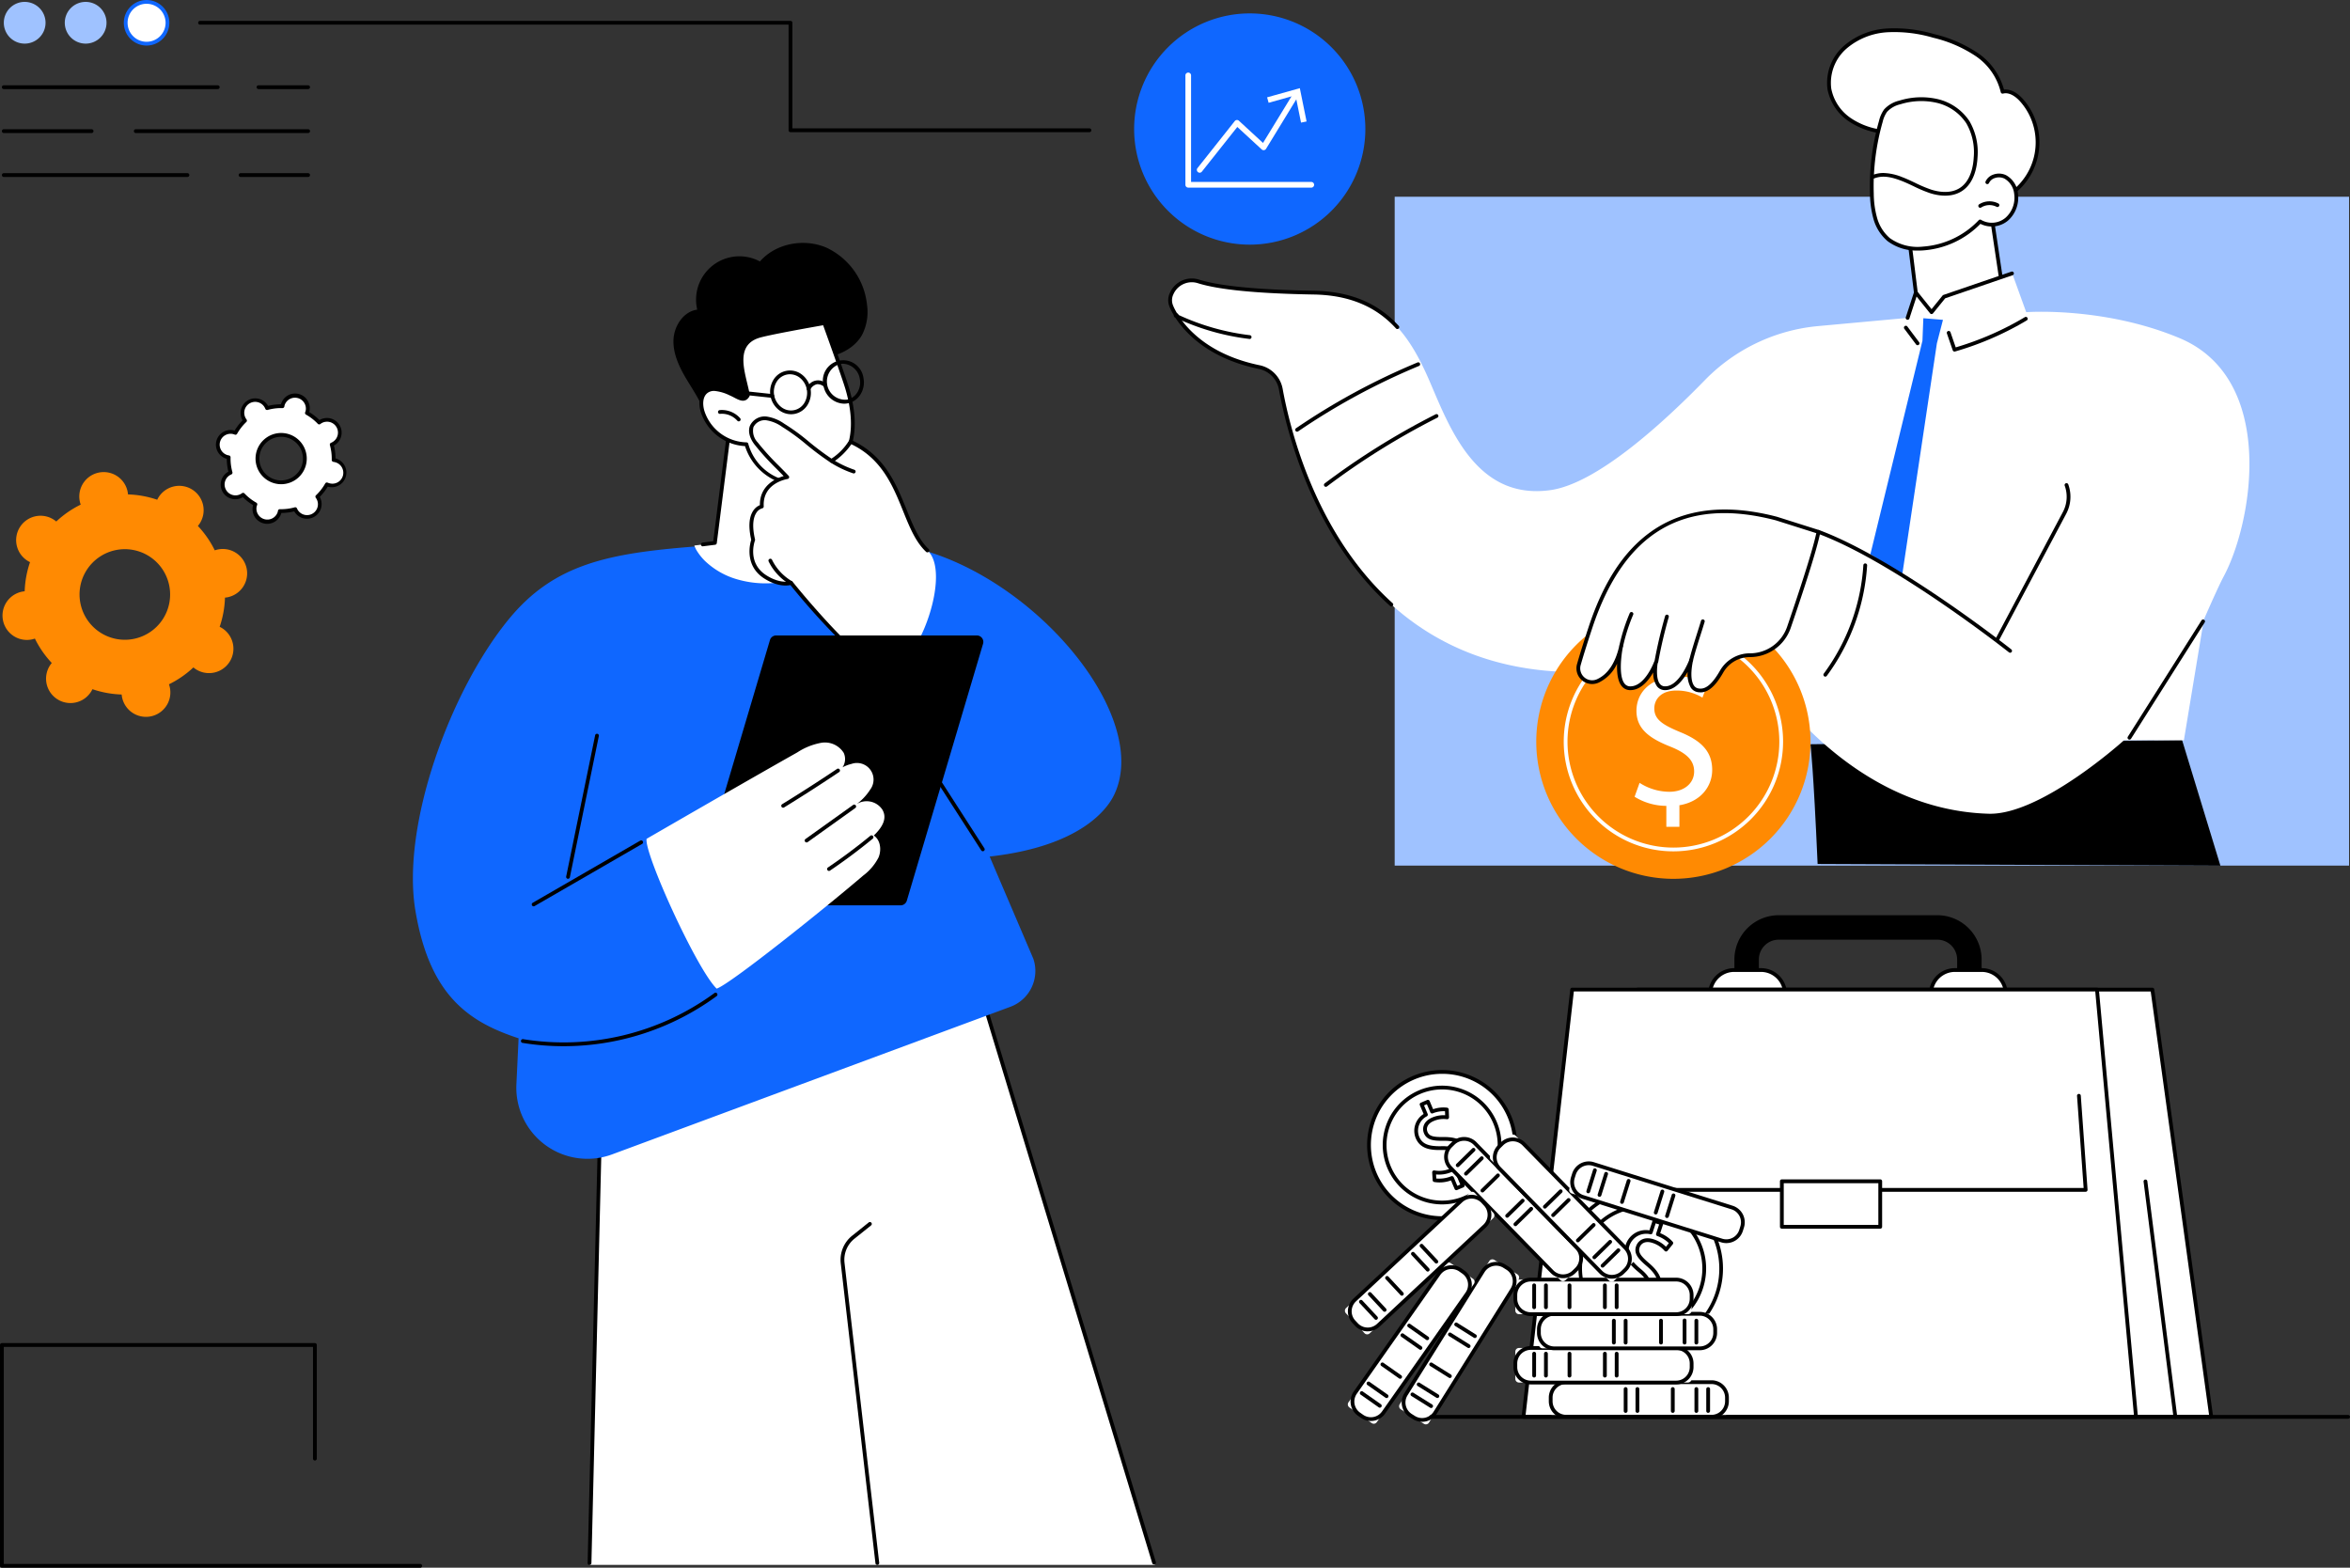 <svg xmlns="http://www.w3.org/2000/svg" xmlns:xlink="http://www.w3.org/1999/xlink" width="495.588" height="330.591" viewBox="0 0 495.588 330.591"><rect x="0" y="0" width="495.588" height="330.591" fill="#333333" stroke="none"/><defs><clipPath id="a"><rect width="495.588" height="330.591" fill="none"/></clipPath></defs><rect width="201.266" height="141.048" transform="translate(294.123 41.488)" fill="#9fc2ff"/><g clip-path="url(#a)"><path d="M864.657,87.947l3.6,24.079,2.03.111s-4.613,14.379-16.623,16.366-10.754-11.825-10.754-11.825l7.037-3.186-2.4-19.4Z" transform="translate(-445.261 -46.459)" fill="#fff"/><path d="M854.739,113.445a.4.4,0,0,1-.394-.349l-2.4-19.4a.4.4,0,0,1,.26-.423l17.108-6.142a.4.4,0,0,1,.527.315l3.6,24.08a.4.4,0,1,1-.786.117l-3.53-23.6-16.353,5.871L855.133,113a.4.4,0,0,1-.346.443l-.049,0" transform="translate(-450.049 -46.014)"/><path d="M822.139,32.436a10.208,10.208,0,0,1-4.446-6.6,10.047,10.047,0,0,1,3.362-8.789,14.924,14.924,0,0,1,8.956-3.541,29.646,29.646,0,0,1,9.693,1.178,27.42,27.42,0,0,1,9.005,3.882,13.329,13.329,0,0,1,5.513,7.9c1.506-.393,3.006.659,4.034,1.828a13.37,13.37,0,0,1-5.549,21.432c-4.781,1.7-10.3.492-14.449-2.428a24.689,24.689,0,0,1-7.739-9.48c-.859-1.757-.832-2.687-2.824-3.128a15.753,15.753,0,0,1-5.558-2.249" transform="translate(-431.902 -7.105)" fill="#fff"/><path d="M847.637,50.445a17.675,17.675,0,0,1-10.052-3.272,24.838,24.838,0,0,1-7.868-9.63c-.168-.344-.3-.656-.425-.94-.492-1.141-.717-1.662-2.127-1.974a16.137,16.137,0,0,1-5.7-2.308,10.548,10.548,0,0,1-4.614-6.868,10.378,10.378,0,0,1,3.488-9.147,15.33,15.33,0,0,1,9.194-3.643,29.683,29.683,0,0,1,9.824,1.19,28.354,28.354,0,0,1,9.135,3.944,13.749,13.749,0,0,1,5.586,7.761c1.308-.149,2.75.572,4.029,2.024A13.769,13.769,0,0,1,852.4,49.65a14.192,14.192,0,0,1-4.759.795m-25.72-18.782a15.149,15.149,0,0,0,5.42,2.189,3.271,3.271,0,0,1,2.686,2.435c.118.274.248.575.409.906a24.065,24.065,0,0,0,7.611,9.33c4.306,3.028,9.7,3.939,14.087,2.378a12.974,12.974,0,0,0,5.384-20.8c-.571-.649-2.066-2.114-3.636-1.705a.4.4,0,0,1-.49-.3,12.816,12.816,0,0,0-5.355-7.653,27.6,27.6,0,0,0-8.876-3.822,28.929,28.929,0,0,0-9.563-1.166,14.538,14.538,0,0,0-8.718,3.439,9.579,9.579,0,0,0-3.236,8.431,9.752,9.752,0,0,0,4.277,6.337" transform="translate(-431.456 -6.659)"/><path d="M861.117,61.879a2.85,2.85,0,0,1,3.788-1.168A4.592,4.592,0,0,1,867.2,64.3a6,6,0,0,1-2,5.369,4.915,4.915,0,0,1-5.583.45,18.373,18.373,0,0,1-12.032,5.7,10.342,10.342,0,0,1-7.245-1.869,9.116,9.116,0,0,1-2.824-4.444,19.973,19.973,0,0,1-.728-5.276A50.15,50.15,0,0,1,838.681,49a6.352,6.352,0,0,1,1-2.261,5.789,5.789,0,0,1,3-1.722,15.144,15.144,0,0,1,7.932-.306,10.652,10.652,0,0,1,6.428,4.487,12.658,12.658,0,0,1,1.624,7.4c-.137,2.6-.963,5.426-3.171,6.81Z" transform="translate(-442.031 -23.412)" fill="#fff"/><path d="M846.1,75.8a10.172,10.172,0,0,1-6.459-1.993,9.47,9.47,0,0,1-2.953-4.635,20.379,20.379,0,0,1-.745-5.382,50.4,50.4,0,0,1,1.911-15.346,6.718,6.718,0,0,1,1.073-2.4,6.2,6.2,0,0,1,3.2-1.856,15.529,15.529,0,0,1,8.142-.31,11.047,11.047,0,0,1,6.667,4.661,13.022,13.022,0,0,1,1.685,7.637c-.1,1.939-.674,5.444-3.356,7.126-2.343,1.469-5.213.867-6.715.377a29.128,29.128,0,0,1-3.423-1.447c-.862-.409-1.754-.832-2.654-1.171-1.849-.7-3.821-1.231-5.733-.43q-.051,1.565,0,3.135a19.645,19.645,0,0,0,.71,5.172,8.68,8.68,0,0,0,2.695,4.252,10.039,10.039,0,0,0,6.968,1.78A17.959,17.959,0,0,0,858.878,69.4a.4.4,0,0,1,.5-.064,4.5,4.5,0,0,0,5.118-.422A5.613,5.613,0,0,0,866.36,63.9a4.2,4.2,0,0,0-2.076-3.28,2.681,2.681,0,0,0-2.072-.083,1.991,1.991,0,0,0-1.176,1.051.4.4,0,0,1-.731-.314,2.779,2.779,0,0,1,1.63-1.483,3.489,3.489,0,0,1,2.7.116,4.926,4.926,0,0,1,2.513,3.89A6.424,6.424,0,0,1,865,69.529a5.349,5.349,0,0,1-5.764.643,18.773,18.773,0,0,1-12.076,5.6c-.335.023-.692.036-1.064.036m-7.314-16.36a11.4,11.4,0,0,1,3.97.877c.929.351,1.836.781,2.713,1.2a28.519,28.519,0,0,0,3.329,1.409c1.371.446,3.979,1,6.047-.295,2.378-1.491,2.891-4.709,2.984-6.494a12.242,12.242,0,0,0-1.563-7.172,10.248,10.248,0,0,0-6.189-4.313,14.731,14.731,0,0,0-7.722.3,5.491,5.491,0,0,0-2.8,1.588,5.974,5.974,0,0,0-.931,2.122,49.614,49.614,0,0,0-1.84,11.105,6.1,6.1,0,0,1,2.008-.327" transform="translate(-441.586 -22.968)"/><path d="M884.789,91.362a.4.4,0,0,1-.215-.732,4.079,4.079,0,0,1,4-.2.4.4,0,1,1-.363.708A3.271,3.271,0,0,0,885,91.3a.4.4,0,0,1-.215.063" transform="translate(-467.192 -47.545)"/><path d="M810.884,356.932c-.888-20.221-1.473-24.911-1.5-25.25l78.353-.906,8.091,26.513Z" transform="translate(-427.57 -174.737)"/><path d="M700.677,122.2l-14.369,4.923-2.638,3.259-3.308-4.123-1.742,5.328-18.809,1.726a38.212,38.212,0,0,0-23.893,11.356c-9.05,9.29-22.906,21.89-32.636,23.244-15.6,2.171-21.217-13.117-25.413-22.856s-9.721-18.552-24.511-18.8c-11.554-.192-19.82-.968-24.243-2.353a4.61,4.61,0,0,0-5.694,2.552A3.249,3.249,0,0,0,523.3,129s3.349,9.828,18.593,12.961a5.846,5.846,0,0,1,4.549,4.7c2.521,13.839,14.187,58.23,60.255,59.591l38.661-3.535s18.23,32.528,50.37,33.437c11.052.312,28.54-15.5,28.54-15.5l12.618.023,4.207-25.455s2.977-6.854,4.152-9.037c6.242-11.6,11.253-41.762-9.31-50.347-15.988-6.675-32.3-5.452-32.3-5.452Z" transform="translate(-276.332 -64.555)" fill="#fff"/><path d="M874.838,122.2l-14.369,4.923-2.638,3.259-3.308-4.123-1.742,5.328Z" transform="translate(-450.494 -64.555)" fill="#fff"/><path d="M852.338,131.541a.4.4,0,0,1-.378-.521l1.742-5.328a.4.4,0,0,1,.688-.126l3,3.739,2.328-2.875a.4.4,0,0,1,.18-.126l14.369-4.923a.4.4,0,0,1,.258.752l-14.26,4.886-2.566,3.17a.4.4,0,0,1-.309.147h0a.4.4,0,0,1-.309-.149l-2.848-3.55-1.513,4.63a.4.4,0,0,1-.378.274" transform="translate(-450.049 -64.11)"/><path d="M871.93,148.951a.4.4,0,0,1-.376-.267l-1.243-3.591a.4.4,0,0,1,.752-.26l1.119,3.233a63.711,63.711,0,0,0,14.612-6.393.4.4,0,0,1,.408.683,64.546,64.546,0,0,1-15.161,6.579.407.407,0,0,1-.11.016" transform="translate(-459.743 -74.811)"/><path d="M854.068,149.765a.4.4,0,0,1-.318-.159l-2.454-3.272a.4.4,0,1,1,.636-.477l2.454,3.272a.4.4,0,0,1-.317.636" transform="translate(-449.666 -76.967)"/><path d="M836.148,192.032l10.981-45.021.189-4.754,1.73.141,2.408.2-1.282,4.963-7.3,48.735Z" transform="translate(-441.707 -75.15)" fill="#0f67ff"/><path d="M569.31,193.659a.4.4,0,0,1-.267-.1c-16.336-14.727-21.831-36.8-23.435-45.607a5.421,5.421,0,0,0-4.239-4.379c-15.289-3.143-18.855-13.122-18.889-13.223a3.584,3.584,0,0,1,.125-2.819,5.029,5.029,0,0,1,6.181-2.782c4.328,1.355,12.446,2.14,24.13,2.334,7.63.127,13.49,2.538,17.916,7.373a.4.4,0,1,1-.586.537c-4.27-4.665-9.943-6.992-17.342-7.115-11.76-.2-19.954-.993-24.354-2.37a4.231,4.231,0,0,0-5.207,2.321,2.85,2.85,0,0,0-.122,2.234c.045.126,3.491,9.685,18.309,12.731a6.212,6.212,0,0,1,4.86,5.016c1.59,8.726,7.032,30.6,23.186,45.159a.4.4,0,0,1-.267.693" transform="translate(-275.885 -65.773)"/><path d="M540.752,145.472l-.047,0a50.426,50.426,0,0,1-15.748-4.556.4.4,0,0,1,.022-.727l.22-.089a.4.4,0,0,1,.517.22.384.384,0,0,1,.024.086A49.6,49.6,0,0,0,540.8,144.68a.4.4,0,0,1-.047.793" transform="translate(-277.196 -73.993)"/><path d="M579.417,176.62a.4.4,0,0,1-.225-.726,142.2,142.2,0,0,1,25.578-13.853.4.4,0,1,1,.305.734,141.416,141.416,0,0,0-25.435,13.775.4.4,0,0,1-.224.069" transform="translate(-305.875 -85.585)"/><path d="M592.258,200.425a.4.4,0,0,1-.24-.715,155.8,155.8,0,0,1,23.442-14.591.4.4,0,0,1,.359.71A155.06,155.06,0,0,0,592.5,200.345a.393.393,0,0,1-.239.08" transform="translate(-312.658 -97.769)"/><path d="M744.621,299.167A28.918,28.918,0,1,1,715.7,270.254a28.916,28.916,0,0,1,28.918,28.913" transform="translate(-362.804 -142.765)" fill="#ff8a02"/><path d="M722.182,328.773a23.129,23.129,0,1,1,23.133-23.129,23.157,23.157,0,0,1-23.133,23.129m0-45.463a22.334,22.334,0,1,0,22.338,22.334,22.361,22.361,0,0,0-22.338-22.334" transform="translate(-369.282 -149.242)" fill="#fff"/><path d="M737.437,329.393v-4.418a12.747,12.747,0,0,1-6.694-1.925l1.05-2.931a11.662,11.662,0,0,0,6.3,1.881c3.106,0,5.206-1.794,5.206-4.287,0-2.406-1.706-3.893-4.944-5.206-4.463-1.75-7.219-3.762-7.219-7.568,0-3.63,2.582-6.386,6.607-7.043v-4.418h2.712v4.243a11.676,11.676,0,0,1,5.688,1.531l-1.094,2.888a10.577,10.577,0,0,0-5.513-1.487c-3.369,0-4.637,2.012-4.637,3.762,0,2.274,1.618,3.412,5.425,4.986,4.506,1.837,6.782,4.112,6.782,8.005,0,3.456-2.406,6.693-6.913,7.436v4.549Z" transform="translate(-386.025 -155.034)" fill="#fff"/><path d="M756.22,232.9l-8.857-2.8c-23.11-6.029-33.848,6.664-39.245,23.021-.986,2.99-1.839,5.689-2.43,7.767a2.914,2.914,0,0,0,4.041,3.434c1.908-.889,3.872-2.91,4.867-7.272,0,0-1.884,8.83,1.951,8.83,3.408,0,5.391-5.457,5.391-5.457s-1.03,5.457,1.953,5.457c3.322,0,5.482-5.925,5.482-5.925s-1.437,5.925,1.521,6.362c1.542.228,3.035-.688,4.9-3.965a6.858,6.858,0,0,1,5.959-3.444,8.7,8.7,0,0,0,8.224-5.866c2.2-6.394,5.48-16.235,6.237-20.139" transform="translate(-372.728 -120.747)" fill="#fff"/><path d="M730.882,266.314a3.377,3.377,0,0,1-.489-.036,2.192,2.192,0,0,1-1.552-.981,5.721,5.721,0,0,1-.647-3.293c-1,1.752-2.634,3.84-4.746,3.84a2.117,2.117,0,0,1-1.709-.775,4.885,4.885,0,0,1-.812-2.959c-.943,1.653-2.578,3.734-4.823,3.734a2.261,2.261,0,0,1-1.839-.866c-.859-1.061-1.025-2.971-.958-4.706a8.238,8.238,0,0,1-3.854,3.976,3.311,3.311,0,0,1-4.591-3.9c.551-1.938,1.37-4.556,2.435-7.783,3.115-9.443,7.409-16.02,13.126-20.1,6.881-4.917,15.83-5.986,26.6-3.177l8.877,2.809a.4.4,0,0,1,.27.455c-.739,3.813-3.807,13.086-6.251,20.193a9.1,9.1,0,0,1-8.6,6.134,6.469,6.469,0,0,0-5.614,3.243c-1.641,2.878-3.147,4.2-4.819,4.2m-1.951-7.19a.407.407,0,0,1,.115.017.4.4,0,0,1,.271.474c-.009.036-.871,3.673.184,5.238a1.408,1.408,0,0,0,1.009.638c1.011.15,2.433-.145,4.5-3.769a7.266,7.266,0,0,1,6.305-3.645,8.3,8.3,0,0,0,7.848-5.6c1.938-5.637,5.261-15.547,6.152-19.739l-8.516-2.7c-19.346-5.047-32.027,2.4-38.747,22.767-1.061,3.216-1.877,5.824-2.425,7.751a2.516,2.516,0,0,0,3.491,2.965c2.264-1.055,3.828-3.41,4.648-7a.4.4,0,0,1,.776.171c-.345,1.62-.956,6.175.342,7.779a1.479,1.479,0,0,0,1.22.57c3.094,0,5-5.143,5.017-5.2a.4.4,0,0,1,.764.209c-.168.893-.411,3.442.466,4.5a1.338,1.338,0,0,0,1.1.486c3.01,0,5.088-5.607,5.109-5.664a.4.4,0,0,1,.374-.261" transform="translate(-372.284 -120.314)"/><path d="M724.328,281.049a.421.421,0,0,1-.087-.009.4.4,0,0,1-.3-.475,38.75,38.75,0,0,1,2.19-6.806.4.4,0,0,1,.732.313,37.888,37.888,0,0,0-2.145,6.666.4.4,0,0,1-.388.311" transform="translate(-382.426 -144.49)"/><path d="M740.036,285.093a.427.427,0,0,1-.072-.007.4.4,0,0,1-.319-.463c.584-3.177,1.331-6.363,2.222-9.47a.4.4,0,1,1,.764.219c-.883,3.082-1.625,6.243-2.2,9.395a.4.4,0,0,1-.391.326" transform="translate(-390.724 -145.201)"/><path d="M755.584,285.937a.4.4,0,0,1-.386-.493c.437-1.768,1.039-3.663,1.621-5.5.293-.921.578-1.819.829-2.66a.4.4,0,1,1,.761.227c-.252.846-.538,1.748-.833,2.674-.578,1.82-1.176,3.7-1.607,5.445a.4.4,0,0,1-.385.3" transform="translate(-398.937 -146.332)"/><path d="M892.433,249.411a.4.4,0,0,1-.35-.584l14.188-26.714a6.85,6.85,0,0,0,.4-5.506.4.4,0,1,1,.749-.268,7.646,7.646,0,0,1-.447,6.147L892.785,249.2a.4.4,0,0,1-.351.211" transform="translate(-471.23 -114.145)"/><path d="M853.362,262.849s-23.951-18.99-40.426-25.1Z" transform="translate(-429.445 -125.595)" fill="#fff"/><path d="M852.917,262.8a.4.4,0,0,1-.247-.086c-.239-.19-24.091-19.021-40.317-25.037a.4.4,0,0,1,.276-.746c16.344,6.061,40.295,24.969,40.534,25.16a.4.4,0,0,1-.247.709" transform="translate(-429 -125.149)"/><path d="M951.511,302.3a.4.4,0,0,1-.335-.61l15.514-24.495a.4.4,0,1,1,.672.426l-15.513,24.495a.4.4,0,0,1-.336.185" transform="translate(-502.439 -146.332)"/><path d="M815.547,275.791a.4.4,0,0,1-.319-.634,43.1,43.1,0,0,0,8.344-22.817.4.4,0,1,1,.793.047,43.894,43.894,0,0,1-8.5,23.243.4.4,0,0,1-.32.161" transform="translate(-430.614 -133.104)"/><path d="M555.773,30.378a24.38,24.38,0,1,0-24.38,24.38,24.38,24.38,0,0,0,24.38-24.38" transform="translate(-267.836 -3.169)" fill="#0f67ff"/><path d="M535.64,57.812a.6.6,0,0,1-.467-.967l7.872-9.926a.6.6,0,0,1,.871-.068L549,51.534l6.574-10.754a.6.6,0,0,1,1.018.622l-6.952,11.374a.6.6,0,0,1-.913.128l-5.148-4.74-7.474,9.423a.594.594,0,0,1-.467.226" transform="translate(-282.644 -21.391)" fill="#fff"/><path d="M574.782,46.439l-1.17.239-1.169-5.764L566.779,42.5l-.321-1.15,6.9-1.932Z" transform="translate(-299.24 -20.824)" fill="#fff"/><path d="M556.553,56.78H530.539a.6.6,0,0,1-.6-.6V33.189a.6.6,0,1,1,1.193,0v22.4h25.417a.6.6,0,0,1,0,1.193" transform="translate(-279.95 -17.217)" fill="#fff"/><path d="M382.759,550.606,346.479,431.283l-40.8-13.668L266.072,445.6l-2.543,105.005Z" transform="translate(-139.213 -220.611)" fill="#fff"/><path d="M263.1,550.174h-.01a.4.4,0,0,1-.388-.407l2.534-104.62a.4.4,0,0,1,.168-.315l39.612-27.985a.4.4,0,0,1,.356-.052l40.8,13.668a.4.4,0,0,1,.254.261L382.541,549.6a.4.4,0,0,1-.761.231L345.724,431.15l-40.41-13.538L266.03,445.366,263.5,549.786a.4.4,0,0,1-.4.388" transform="translate(-138.778 -220.166)"/><path d="M383.524,618.566a.4.4,0,0,1-.394-.352l-7.313-63.23a6.5,6.5,0,0,1,2.407-5.85l3.509-2.808a.4.4,0,0,1,.5.621l-3.509,2.808a5.7,5.7,0,0,0-2.115,5.137l7.313,63.23a.4.4,0,0,1-.349.441l-.046,0" transform="translate(-198.507 -288.559)"/><path d="M339.435,212.543l-4.612-.5L336.04,196.3s-3.831-19.187-18.587-4.859l-2.7,21.374-4.339.546s1.759,9.97,14.145,9.943c10.521-.023,15.065-3.573,14.881-10.758" transform="translate(-163.978 -98.323)" fill="#fff"/><path d="M313.693,213.089a.4.4,0,0,1-.05-.792l2.274-.286,2.664-21.069a.4.4,0,0,1,.117-.235c4.592-4.458,8.645-6.182,12.046-5.124,5.453,1.7,7.139,9.845,7.208,10.19a.418.418,0,0,1,.007.109l-1.187,15.359,2.335.254a.4.4,0,1,1-.086.79l-2.718-.3a.4.4,0,0,1-.353-.426l1.212-15.686c-.151-.691-1.865-8.048-6.655-9.537-3.078-.956-6.831.672-11.155,4.839l-2.686,21.236a.4.4,0,0,1-.345.345l-2.58.324a.362.362,0,0,1-.05,0" transform="translate(-165.503 -97.877)"/><path d="M303.863,137.4c-1.52-2.539-2.883-5.339-2.795-8.3s2.079-6.046,5.012-6.441A9.139,9.139,0,0,1,319.3,112.5c3.365-3.869,9.381-4.943,14.079-2.889a15.013,15.013,0,0,1,8.5,11.98A10.6,10.6,0,0,1,340.829,128c-1.52,2.684-4.551,4.235-7.6,4.717-1.735.275-3.708.342-4.885,1.647a8.037,8.037,0,0,0-1.328,2.962,14.107,14.107,0,0,1-7.578,8.3c-2.874,1.268-7.835,2.024-10.683.207-1.1-.7-1.31-2.05-1.849-3.183-.869-1.829-2.005-3.517-3.044-5.252" transform="translate(-159.041 -57.362)"/><path d="M344.318,158.313c1.4,4.83,1.906,10.343-.728,14.628a11.309,11.309,0,0,1-20.545-2.947,10.036,10.036,0,0,1-9.242-6.878c-.456-1.475-.435-3.343.807-4.261,1.42-1.05,3.393-.221,5.022.462s2.853,1.9,3.715.356c-.619-3.891-3.613-10.5,2.1-12.439,2.127-.721,14.029-2.781,14.029-2.781s4.084,11.257,4.841,13.861" transform="translate(-165.627 -76.309)" fill="#fff"/><path d="M333.387,178.27a10.825,10.825,0,0,1-1.542-.109,12.027,12.027,0,0,1-9.55-8.222,10.4,10.4,0,0,1-9.32-7.151c-.487-1.572-.492-3.632.95-4.7,1.6-1.183,3.712-.3,5.409.414.383.161.731.342,1.068.517,1.26.657,1.673.775,2.081.128-.115-.67-.3-1.424-.488-2.22-.9-3.723-2.125-8.822,2.877-10.517,2.132-.722,13.6-2.712,14.088-2.8a.4.4,0,0,1,.442.256c.167.46,4.1,11.3,4.849,13.885,1.794,6.167,1.535,11.2-.771,14.947a12.063,12.063,0,0,1-10.093,5.566m-17.6-19.964a2.266,2.266,0,0,0-1.389.423c-1.109.82-1.051,2.572-.664,3.824a9.578,9.578,0,0,0,8.865,6.6.4.4,0,0,1,.38.293,10.911,10.911,0,0,0,19.822,2.843c2.183-3.552,2.413-8.366.685-14.309-.675-2.319-4.055-11.684-4.72-13.523-1.931.338-11.764,2.073-13.64,2.709-4.314,1.461-3.276,5.774-2.359,9.578.209.868.406,1.687.523,2.422a.4.4,0,0,1-.045.257c-.858,1.532-2.109.88-3.211.3-.323-.168-.655-.342-1.005-.488a9.165,9.165,0,0,0-3.242-.932" transform="translate(-165.178 -75.864)"/><path d="M325.411,185.678a.4.4,0,0,1-.3-.137,4.345,4.345,0,0,0-3.594-1.451.4.4,0,1,1-.07-.792,5.144,5.144,0,0,1,4.264,1.721.4.4,0,0,1-.3.659" transform="translate(-169.617 -96.82)"/><path d="M372.371,170.134a4.551,4.551,0,0,1-4.331-3.773,4.3,4.3,0,1,1,8.42-1.675,4.776,4.776,0,0,1-.587,3.438,4.115,4.115,0,0,1-2.721,1.934,4.012,4.012,0,0,1-.781.077m-.24-8.426a3.221,3.221,0,0,0-.626.062A3.843,3.843,0,0,0,373,169.277a3.33,3.33,0,0,0,2.2-1.569,3.985,3.985,0,0,0,.485-2.868,3.756,3.756,0,0,0-3.55-3.133" transform="translate(-194.372 -85.004)"/><path d="M348.682,174.843a4.171,4.171,0,0,1-2.465-.823,4.879,4.879,0,0,1-1.27-6.388,4.082,4.082,0,0,1,5.976-1.189,4.881,4.881,0,0,1,1.27,6.389,4.118,4.118,0,0,1-2.722,1.934,4.074,4.074,0,0,1-.79.078m-.226-8.428a3.255,3.255,0,0,0-.632.062,3.328,3.328,0,0,0-2.2,1.569,4.084,4.084,0,0,0,1.06,5.331,3.286,3.286,0,0,0,4.829-.96,4.085,4.085,0,0,0-1.06-5.331,3.385,3.385,0,0,0-2-.67" transform="translate(-181.862 -87.491)"/><path d="M361.045,172.2a.4.4,0,0,1-.341-.6,2.508,2.508,0,0,1,4.148-.783.4.4,0,0,1-.553.571,2.058,2.058,0,0,0-1.483-.549,2.121,2.121,0,0,0-1.431,1.169.4.4,0,0,1-.341.193" transform="translate(-190.517 -89.82)"/><path d="M336.906,176.107l-.043,0-7.094-.76a.4.4,0,1,1,.084-.791l7.094.76a.4.4,0,0,1-.042.793" transform="translate(-174.017 -92.209)"/><path d="M332.55,294.943c7.109-15.294-13.373-41.6-36.72-50.23a56.266,56.266,0,0,0-22.83-3.26,13.172,13.172,0,0,1-2.261,4.42,13.536,13.536,0,0,1-8.4,4.374,21.5,21.5,0,0,1-9.063-.5,16.346,16.346,0,0,1-7.132-4,11.527,11.527,0,0,1-2.173-3c-18.16,1.445-29.595,3.646-39.189,15.358-12.363,15.093-22.667,43.488-19.665,61.415s11.242,23.475,21.76,26.927l-.46,9.7a15,15,0,0,0,20.2,14.777L310.6,339.8a8.052,8.052,0,0,0,4.832-10.129l-9.212-21.55c20.87-2.349,25.519-11.429,26.333-13.181" transform="translate(-97.514 -127.495)" fill="#0f67ff"/><path d="M410.23,335.054a.4.4,0,0,1-.334-.183L384.27,295.06a.4.4,0,1,1,.669-.43l25.625,39.812a.4.4,0,0,1-.334.613" transform="translate(-202.963 -155.546)"/><path d="M373.009,214.989c-6.163-5.628-5.22-17.908-16.365-22.857a14.324,14.324,0,0,1-3.9,3.9c-4.36-3.246-5.7-4.344-9.729-7.273a6.8,6.8,0,0,0-4.637-1.546,3.573,3.573,0,0,0-2.278,1.343c-.859,1.346.47,3.163,1.294,4.379,2.283,3.369,3.709,4.041,6.039,6.563,0,0-5.656.867-5.366,6.191,0,0-3.338.593-1.826,7.03,0,0-1.892,5.039,2.617,7.857,3.243,2.027,5.377,1.222,5.377,1.222s10.844,13.571,17.909,18.223,16.644-19.761,10.869-25.035" transform="translate(-177.401 -98.881)" fill="#fff"/><path d="M357.77,236.852a.4.4,0,0,1-.264-.1,147.764,147.764,0,0,1-13.92-15.022c-.717.16-2.717.366-5.442-1.337-4.332-2.708-3.076-7.4-2.819-8.213-.618-2.7-.482-4.747.4-6.092a3.122,3.122,0,0,1,1.428-1.206c-.06-4.2,3.47-5.684,5.01-6.13-.592-.618-1.119-1.148-1.633-1.665a54.406,54.406,0,0,1-4.452-4.923c-.512-.64-1.639-2.309-1.035-3.993a3.414,3.414,0,0,1,3.541-1.969,8.576,8.576,0,0,1,3.692,1.5,43.986,43.986,0,0,1,5.122,3.727,58.839,58.839,0,0,0,4.854,3.641,12.1,12.1,0,0,0,3.662-3.733.4.4,0,0,1,.518-.183c7.01,3.164,9.478,9.279,11.657,14.674,1.325,3.282,2.576,6.381,4.689,8.343a.4.4,0,0,1-.542.583c-2.243-2.082-3.527-5.262-4.885-8.628-2.086-5.169-4.447-11.016-10.914-14.093a14.141,14.141,0,0,1-3.956,3.847.4.4,0,0,1-.445,0,59.132,59.132,0,0,1-5.141-3.837,43.355,43.355,0,0,0-5.039-3.668,7.811,7.811,0,0,0-3.34-1.386,2.648,2.648,0,0,0-2.725,1.445,3.523,3.523,0,0,0,.908,3.227,53.652,53.652,0,0,0,4.4,4.86c.65.654,1.321,1.33,2.121,2.178a.4.4,0,0,1-.228.666c-.217.034-5.3.883-5.03,5.776a.4.4,0,0,1-.327.413,2.159,2.159,0,0,0-1.258.99c-.52.808-.985,2.428-.25,5.558a.4.4,0,0,1-.015.23c-.072.193-1.717,4.773,2.455,7.381,3.011,1.881,5.009,1.193,5.029,1.186a.4.4,0,0,1,.448.125c.075.093,7.517,9.379,13.992,15.128a.4.4,0,0,1-.264.695" transform="translate(-176.9 -98.357)"/><path d="M348.267,255.258a.394.394,0,0,1-.2-.052,11.424,11.424,0,0,1-4.456-4.8.4.4,0,1,1,.734-.306,10.71,10.71,0,0,0,4.114,4.417.4.4,0,0,1-.2.743" transform="translate(-181.503 -131.988)"/><path d="M375.977,208.239a.391.391,0,0,1-.132-.023,22,22,0,0,1-4.811-2.309.4.4,0,0,1,.5-.62,21.777,21.777,0,0,0,4.576,2.179.4.4,0,0,1-.132.773" transform="translate(-195.926 -108.4)"/><path d="M369.76,284.061H327.433a1.365,1.365,0,0,0-1.309.977l-16.081,54.18a1.366,1.366,0,0,0,1.31,1.755h42.327a1.366,1.366,0,0,0,1.31-.977l16.081-54.18a1.366,1.366,0,0,0-1.31-1.754" transform="translate(-163.754 -150.059)"/><path d="M336.948,351.564c1.818-1.753,2.929-3.657,1.768-5.524a3.975,3.975,0,0,0-5.736-.855,11.588,11.588,0,0,0,3.231-3.34,3.5,3.5,0,0,0-3.973-5.385,7.616,7.616,0,0,0-1.883.721,3.119,3.119,0,0,0,.248-3.06,4.679,4.679,0,0,0-4.714-2.12,13.73,13.73,0,0,0-5.069,2.028c-10.679,6.013-31.783,18.225-31.783,18.225-.555,3.038,10.564,27.5,14.771,31.588,2.723-.818,23.125-17.164,30.857-23.8a11.061,11.061,0,0,0,3.288-3.865c.658-1.576.414-3.668-1-4.618" transform="translate(-152.677 -175.366)" fill="#fff"/><path d="M349.645,351.806a.4.4,0,0,1-.209-.736c3.905-2.4,7.812-4.914,11.614-7.463a.4.4,0,0,1,.443.66c-3.81,2.555-7.726,5.072-11.64,7.48a.4.4,0,0,1-.208.059" transform="translate(-184.495 -181.479)"/><path d="M360.129,367.629a.4.4,0,0,1-.232-.721l10.08-7.208a.4.4,0,0,1,.463.647l-10.08,7.208a.4.4,0,0,1-.231.074" transform="translate(-190.033 -189.977)"/><path d="M370.149,380.968a.4.4,0,0,1-.223-.727c3.056-2.068,6.052-4.305,8.9-6.649a.4.4,0,1,1,.5.615c-2.871,2.36-5.887,4.612-8.963,6.693a.4.4,0,0,1-.223.068" transform="translate(-195.326 -197.307)"/><path d="M241.92,455.07a53.576,53.576,0,0,1-8.606-.693.4.4,0,1,1,.127-.785,53.773,53.773,0,0,0,40.262-9.7.4.4,0,1,1,.472.64A54.619,54.619,0,0,1,241.92,455.07" transform="translate(-123.074 -234.449)"/><path d="M238.109,389.6a.4.4,0,0,1-.2-.742l22.648-13.087a.4.4,0,1,1,.4.688l-22.648,13.088a.4.4,0,0,1-.2.053" transform="translate(-125.574 -198.477)"/><path d="M253.488,358.64a.427.427,0,0,1-.08-.008.4.4,0,0,1-.309-.469l6.1-29.74a.4.4,0,1,1,.779.16l-6.1,29.739a.4.4,0,0,1-.389.318" transform="translate(-133.699 -173.326)"/><path d="M780.519,427.007v-8.544a4.185,4.185,0,0,1,4.18-4.18h33.456a4.185,4.185,0,0,1,4.18,4.18v8.544h5.159v-8.544a9.35,9.35,0,0,0-9.339-9.339H784.7a9.35,9.35,0,0,0-9.339,9.339v8.544Z" transform="translate(-409.595 -216.125)"/><path d="M775.225,443.779h-5.658a5.076,5.076,0,1,1,0-10.151h5.658a5.076,5.076,0,1,1,0,10.151" transform="translate(-403.853 -229.07)" fill="#fff"/><path d="M774.779,443.732h-5.658a5.473,5.473,0,0,1,0-10.947h5.658a5.473,5.473,0,1,1,0,10.947m-5.658-10.151a4.678,4.678,0,0,0,0,9.356h5.658a4.678,4.678,0,0,0,0-9.356Z" transform="translate(-403.408 -228.625)"/><path d="M873.913,443.779h-5.658a5.076,5.076,0,1,1,0-10.151h5.658a5.076,5.076,0,1,1,0,10.151" transform="translate(-455.986 -229.07)" fill="#fff"/><path d="M873.467,443.732h-5.658a5.473,5.473,0,0,1,0-10.947h5.658a5.473,5.473,0,1,1,0,10.947m-5.658-10.151a4.678,4.678,0,0,0,0,9.356h5.658a4.678,4.678,0,1,0,0-9.356Z" transform="translate(-455.541 -228.625)"/><path d="M843.881,532.478H714.71l8.227-90.1H831.463Z" transform="translate(-377.555 -233.692)" fill="#fff"/><path d="M843.436,532.431H714.266a.4.4,0,0,1-.4-.434l8.226-90.1a.4.4,0,0,1,.4-.362H831.018a.4.4,0,0,1,.394.343l12.418,90.1a.4.4,0,0,1-.394.452m-128.735-.8H842.98L830.672,442.33H722.854Z" transform="translate(-377.11 -233.247)"/><path d="M964.978,577.693a.4.4,0,0,1-.394-.348l-6.31-49.682a.4.4,0,0,1,.79-.1l6.31,49.682a.4.4,0,0,1-.344.444.362.362,0,0,1-.05,0" transform="translate(-506.22 -278.509)"/><path d="M810.24,532.478H681.068l10.265-90.1h110.68Z" transform="translate(-359.784 -233.692)" fill="#fff"/><path d="M809.8,532.431H680.624a.4.4,0,0,1-.395-.443l10.265-90.1a.4.4,0,0,1,.395-.353h110.68a.4.4,0,0,1,.4.362l8.226,90.1a.4.4,0,0,1-.4.434m-128.726-.8h128.29l-8.153-89.306H691.244Z" transform="translate(-359.339 -233.247)"/><path d="M806.359,509.7H694.209a.4.4,0,1,1,0-.8H805.932l-1.391-19.368a.4.4,0,1,1,.793-.057l1.422,19.794a.4.4,0,0,1-.4.426" transform="translate(-366.515 -258.378)"/><rect width="20.746" height="9.6" transform="translate(375.773 249.104)" fill="#fff"/><path d="M816.876,537.61H796.13a.4.4,0,0,1-.4-.4v-9.6a.4.4,0,0,1,.4-.4h20.746a.4.4,0,0,1,.4.4v9.6a.4.4,0,0,1-.4.4m-20.348-.795h19.95v-8.8h-19.95Z" transform="translate(-420.357 -278.509)"/><path d="M731.36,553.6a16.621,16.621,0,1,1-10.643-20.959A16.622,16.622,0,0,1,731.36,553.6" transform="translate(-369.221 -280.939)" fill="#fff"/><path d="M715.106,565.012A17.02,17.02,0,1,1,731.3,553.274a16.95,16.95,0,0,1-16.191,11.739m0-33.252a16.269,16.269,0,1,0,5.051.809,16.153,16.153,0,0,0-5.051-.809m15.818,21.39h0Z" transform="translate(-368.78 -280.489)"/><path d="M731.962,556.477A13.068,13.068,0,1,1,723.595,540a13.067,13.067,0,0,1,8.367,16.478" transform="translate(-373.202 -284.919)" fill="#fff"/><path d="M719.081,565.439a13.466,13.466,0,1,1,12.81-9.288,13.4,13.4,0,0,1-12.81,9.288m0-26.143a12.689,12.689,0,1,0,3.945.632,12.613,12.613,0,0,0-3.945-.632m12.436,16.732h0Z" transform="translate(-372.753 -284.471)"/><path d="M722.835,565.383l.788-2.414a7.326,7.326,0,0,1-3.314-2.246l1.1-1.414a6.706,6.706,0,0,0,3.107,2.152c1.7.554,3.164-.051,3.609-1.414.429-1.315-.237-2.432-1.772-3.726-2.126-1.753-3.273-3.344-2.595-5.424a4.125,4.125,0,0,1,4.866-2.671l.788-2.414,1.482.484-.757,2.319a6.713,6.713,0,0,1,2.835,1.851l-1.113,1.383a6.083,6.083,0,0,0-2.747-1.8c-1.841-.6-2.893.273-3.205,1.229-.406,1.243.276,2.153,2.075,3.693,2.135,1.808,2.972,3.457,2.278,5.584a4.375,4.375,0,0,1-5.1,2.831l-.811,2.486Z" transform="translate(-380.513 -288.332)" fill="#fff"/><path d="M723.9,565.827a.394.394,0,0,1-.124-.02l-1.506-.492a.4.4,0,0,1-.254-.5l.669-2.052a7.554,7.554,0,0,1-3.138-2.249.4.4,0,0,1,.007-.479l1.1-1.414a.4.4,0,0,1,.312-.154h0a.4.4,0,0,1,.312.151,6.28,6.28,0,0,0,2.919,2.019c1.475.482,2.724.016,3.108-1.159.347-1.061-.132-2.018-1.651-3.3-1.891-1.559-3.533-3.349-2.716-5.851a4.455,4.455,0,0,1,4.968-2.983l.686-2.1a.4.4,0,0,1,.5-.254l1.482.484a.4.4,0,0,1,.254.5l-.64,1.961a6.957,6.957,0,0,1,2.637,1.822.4.4,0,0,1,.013.513l-1.113,1.383a.4.4,0,0,1-.3.148.414.414,0,0,1-.307-.131,5.667,5.667,0,0,0-2.575-1.685c-1.592-.52-2.451.2-2.7.974-.315.967.123,1.7,1.955,3.267,2.394,2.027,3.111,3.825,2.4,6.01a4.736,4.736,0,0,1-5.206,3.143l-.71,2.174a.4.4,0,0,1-.378.274m-1-1.144.75.245.689-2.108a.4.4,0,0,1,.438-.27,3.969,3.969,0,0,0,4.665-2.561c.605-1.854-.02-3.348-2.157-5.158-1.836-1.571-2.679-2.639-2.195-4.12.4-1.211,1.694-2.14,3.706-1.484a6.38,6.38,0,0,1,2.6,1.572l.612-.76a6.511,6.511,0,0,0-2.444-1.5.4.4,0,0,1-.242-.5l.633-1.941-.726-.237-.665,2.037a.4.4,0,0,1-.439.269,3.751,3.751,0,0,0-4.427,2.4c-.548,1.677.145,3.078,2.469,4.993,1.264,1.066,2.475,2.391,1.9,4.157-.523,1.6-2.211,2.288-4.111,1.668a7.148,7.148,0,0,1-2.968-1.9l-.606.781a7.32,7.32,0,0,0,2.938,1.875.4.4,0,0,1,.248.5Z" transform="translate(-380.068 -287.887)"/><path d="M729.635,625.147H694.01a.775.775,0,0,1-.775-.776v-5.739a.775.775,0,0,1,.775-.775h35.625a.775.775,0,0,1,.776.775v5.739a.776.776,0,0,1-.776.776" transform="translate(-366.211 -326.392)" fill="#fff"/><path d="M726.706,625.1H696.049a3.661,3.661,0,0,1-3.657-3.657v-.77a3.661,3.661,0,0,1,3.657-3.657h30.657a3.661,3.661,0,0,1,3.657,3.657v.77a3.661,3.661,0,0,1-3.657,3.657m-30.657-7.289a2.865,2.865,0,0,0-2.862,2.862v.77a2.865,2.865,0,0,0,2.862,2.862h30.657a2.866,2.866,0,0,0,2.862-2.862v-.77a2.865,2.865,0,0,0-2.862-2.862Z" transform="translate(-365.766 -325.946)"/><path d="M763.183,625.517a.4.4,0,0,1-.4-.4V620.5a.4.4,0,0,1,.8,0v4.616a.4.4,0,0,1-.4.4" transform="translate(-402.952 -327.579)"/><path d="M757.913,625.517a.4.4,0,0,1-.4-.4V620.5a.4.4,0,0,1,.8,0v4.616a.4.4,0,0,1-.4.4" transform="translate(-400.168 -327.579)"/><path d="M747.373,625.517a.4.4,0,0,1-.4-.4V620.5a.4.4,0,0,1,.8,0v4.616a.4.4,0,0,1-.4.4" transform="translate(-394.6 -327.579)"/><path d="M731.562,625.517a.4.4,0,0,1-.4-.4V620.5a.4.4,0,1,1,.8,0v4.616a.4.4,0,0,1-.4.4" transform="translate(-386.248 -327.579)"/><path d="M726.292,625.517a.4.4,0,0,1-.4-.4V620.5a.4.4,0,0,1,.8,0v4.616a.4.4,0,0,1-.4.4" transform="translate(-383.464 -327.579)"/><path d="M678.2,602.575h35.625a.775.775,0,0,1,.775.776v5.739a.775.775,0,0,1-.775.775H678.2a.775.775,0,0,1-.776-.775v-5.739a.776.776,0,0,1,.776-.776" transform="translate(-357.859 -318.319)" fill="#fff"/><path d="M710.9,609.817H680.239a3.661,3.661,0,0,1-3.657-3.657v-.771a3.661,3.661,0,0,1,3.657-3.657H710.9a3.661,3.661,0,0,1,3.656,3.657v.771a3.661,3.661,0,0,1-3.656,3.657m-30.657-7.289a2.865,2.865,0,0,0-2.862,2.862v.771a2.865,2.865,0,0,0,2.862,2.862H710.9a2.865,2.865,0,0,0,2.862-2.862v-.771a2.865,2.865,0,0,0-2.862-2.862Z" transform="translate(-357.414 -317.873)"/><path d="M685.392,609.719a.4.4,0,0,1-.4-.4V604.7a.4.4,0,0,1,.8,0v4.616a.4.4,0,0,1-.4.4" transform="translate(-361.858 -319.234)"/><path d="M690.662,609.719a.4.4,0,0,1-.4-.4V604.7a.4.4,0,0,1,.8,0v4.616a.4.4,0,0,1-.4.4" transform="translate(-364.642 -319.234)"/><path d="M701.2,609.719a.4.4,0,0,1-.4-.4V604.7a.4.4,0,0,1,.8,0v4.616a.4.4,0,0,1-.4.4" transform="translate(-370.209 -319.234)"/><path d="M717.012,609.719a.4.4,0,0,1-.4-.4V604.7a.4.4,0,0,1,.8,0v4.616a.4.4,0,0,1-.4.4" transform="translate(-378.561 -319.234)"/><path d="M722.282,609.719a.4.4,0,0,1-.4-.4V604.7a.4.4,0,0,1,.8,0v4.616a.4.4,0,0,1-.4.4" transform="translate(-381.345 -319.234)"/><path d="M724.365,594.581H688.74a.775.775,0,0,1-.775-.776v-5.739a.775.775,0,0,1,.775-.775h35.625a.775.775,0,0,1,.776.775v5.739a.776.776,0,0,1-.776.776" transform="translate(-363.427 -310.245)" fill="#fff"/><path d="M721.436,594.534H690.779a3.661,3.661,0,0,1-3.657-3.657v-.77a3.661,3.661,0,0,1,3.657-3.657h30.657a3.661,3.661,0,0,1,3.656,3.657v.77a3.661,3.661,0,0,1-3.656,3.657m-30.657-7.289a2.865,2.865,0,0,0-2.862,2.862v.77a2.865,2.865,0,0,0,2.862,2.862h30.657a2.865,2.865,0,0,0,2.862-2.862v-.77a2.865,2.865,0,0,0-2.862-2.862Z" transform="translate(-362.982 -309.8)"/><path d="M757.913,594.951a.4.4,0,0,1-.4-.4v-4.616a.4.4,0,0,1,.8,0v4.616a.4.4,0,0,1-.4.4" transform="translate(-400.168 -311.432)"/><path d="M752.643,594.951a.4.4,0,0,1-.4-.4v-4.616a.4.4,0,1,1,.795,0v4.616a.4.4,0,0,1-.4.4" transform="translate(-397.384 -311.432)"/><path d="M742.1,594.951a.4.4,0,0,1-.4-.4v-4.616a.4.4,0,0,1,.8,0v4.616a.4.4,0,0,1-.4.4" transform="translate(-391.815 -311.432)"/><path d="M726.292,594.951a.4.4,0,0,1-.4-.4v-4.616a.4.4,0,0,1,.8,0v4.616a.4.4,0,0,1-.4.4" transform="translate(-383.464 -311.432)"/><path d="M721.022,594.951a.4.4,0,0,1-.4-.4v-4.616a.4.4,0,0,1,.8,0v4.616a.4.4,0,0,1-.4.4" transform="translate(-380.68 -311.432)"/><path d="M678.2,572.009h35.625a.775.775,0,0,1,.775.776v5.739a.775.775,0,0,1-.775.775H678.2a.775.775,0,0,1-.776-.775v-5.739a.776.776,0,0,1,.776-.776" transform="translate(-357.859 -302.172)" fill="#fff"/><path d="M710.9,579.251H680.239a3.661,3.661,0,0,1-3.657-3.657v-.77a3.661,3.661,0,0,1,3.657-3.657H710.9a3.661,3.661,0,0,1,3.656,3.657v.77a3.661,3.661,0,0,1-3.656,3.657m-30.657-7.289a2.865,2.865,0,0,0-2.862,2.862v.77a2.865,2.865,0,0,0,2.862,2.862H710.9a2.865,2.865,0,0,0,2.862-2.862v-.77a2.865,2.865,0,0,0-2.862-2.862Z" transform="translate(-357.414 -301.726)"/><path d="M685.392,579.154a.4.4,0,0,1-.4-.4V574.14a.4.4,0,1,1,.8,0v4.616a.4.4,0,0,1-.4.4" transform="translate(-361.858 -303.087)"/><path d="M690.662,579.154a.4.4,0,0,1-.4-.4V574.14a.4.4,0,0,1,.8,0v4.616a.4.4,0,0,1-.4.4" transform="translate(-364.642 -303.087)"/><path d="M701.2,579.154a.4.4,0,0,1-.4-.4V574.14a.4.4,0,1,1,.8,0v4.616a.4.4,0,0,1-.4.4" transform="translate(-370.209 -303.087)"/><path d="M717.012,579.154a.4.4,0,0,1-.4-.4V574.14a.4.4,0,1,1,.8,0v4.616a.4.4,0,0,1-.4.4" transform="translate(-378.561 -303.087)"/><path d="M722.282,579.154a.4.4,0,0,1-.4-.4V574.14a.4.4,0,1,1,.8,0v4.616a.4.4,0,0,1-.4.4" transform="translate(-381.345 -303.087)"/><path d="M625.592,593.521l18.89-30.2a.776.776,0,0,1,1.068-.246l4.865,3.043a.775.775,0,0,1,.246,1.068l-18.89,30.2a.775.775,0,0,1-1.069.246l-4.865-3.043a.775.775,0,0,1-.246-1.069" transform="translate(-330.415 -297.387)" fill="#fff"/><path d="M630.926,597.815a3.633,3.633,0,0,1-1.932-.558l-.653-.409a3.661,3.661,0,0,1-1.161-5.04l16.256-25.993a3.657,3.657,0,0,1,5.039-1.161l.654.409a3.657,3.657,0,0,1,1.161,5.039L634.033,596.1a3.632,3.632,0,0,1-2.279,1.625,3.7,3.7,0,0,1-.828.095m-3.073-5.584a2.865,2.865,0,0,0,.909,3.944l.653.409a2.862,2.862,0,0,0,3.944-.909l16.255-25.992a2.863,2.863,0,0,0-.909-3.944l-.653-.409a2.861,2.861,0,0,0-3.944.909Z" transform="translate(-331.022 -297.992)"/><path d="M634.965,625.779a.4.4,0,0,1-.21-.06l-3.914-2.448a.4.4,0,1,1,.422-.675l3.914,2.448a.4.4,0,0,1-.211.735" transform="translate(-333.151 -328.863)"/><path d="M637.759,621.311a.4.4,0,0,1-.21-.06l-3.914-2.448a.4.4,0,1,1,.422-.675l3.914,2.448a.4.4,0,0,1-.211.735" transform="translate(-334.627 -326.503)"/><path d="M643.348,612.375a.4.4,0,0,1-.21-.06l-3.914-2.448a.4.4,0,1,1,.422-.674l3.914,2.448a.4.4,0,0,1-.211.735" transform="translate(-337.58 -321.782)"/><path d="M651.731,598.97a.4.4,0,0,1-.21-.06l-3.914-2.448a.4.4,0,1,1,.422-.674l3.914,2.448a.4.4,0,0,1-.211.735" transform="translate(-342.008 -314.701)"/><path d="M654.525,594.5a.4.4,0,0,1-.21-.06l-3.914-2.448a.4.4,0,1,1,.422-.675l3.914,2.448a.4.4,0,0,1-.211.735" transform="translate(-343.484 -312.341)"/><path d="M602.683,593.85,623.165,564.7a.776.776,0,0,1,1.08-.188l4.7,3.3a.775.775,0,0,1,.189,1.08l-20.482,29.148a.775.775,0,0,1-1.08.188l-4.7-3.3a.775.775,0,0,1-.189-1.08" transform="translate(-318.301 -298.137)" fill="#fff"/><path d="M608.048,598.442a3.629,3.629,0,0,1-2.095-.666l-.631-.443a3.657,3.657,0,0,1-.89-5.095l17.626-25.083a3.662,3.662,0,0,1,5.095-.89l.63.443a3.656,3.656,0,0,1,.89,5.094l-17.625,25.084a3.634,3.634,0,0,1-2.363,1.5,3.684,3.684,0,0,1-.637.056M625.055,566.4a2.861,2.861,0,0,0-2.346,1.215L605.084,592.7a2.861,2.861,0,0,0,.7,3.987l.631.443a2.861,2.861,0,0,0,3.987-.7l17.626-25.083a2.862,2.862,0,0,0-.7-3.987l-.631-.443a2.846,2.846,0,0,0-1.641-.519m-20.3,26.07h0Z" transform="translate(-318.949 -298.787)"/><path d="M612.172,625.408a.4.4,0,0,1-.228-.072l-3.777-2.654a.4.4,0,1,1,.457-.651l3.778,2.654a.4.4,0,0,1-.229.723" transform="translate(-321.183 -328.558)"/><path d="M615.2,621.1a.4.4,0,0,1-.228-.072l-3.777-2.654a.4.4,0,1,1,.457-.651l3.778,2.654a.4.4,0,0,1-.229.723" transform="translate(-322.784 -326.28)"/><path d="M621.262,612.473a.4.4,0,0,1-.228-.072l-3.777-2.654a.4.4,0,0,1,.457-.651l3.778,2.654a.4.4,0,0,1-.229.723" transform="translate(-325.985 -321.725)"/><path d="M630.352,599.537a.4.4,0,0,1-.228-.072l-3.777-2.654a.4.4,0,1,1,.458-.651l3.777,2.654a.4.4,0,0,1-.229.723" transform="translate(-330.787 -314.891)"/><path d="M633.382,595.225a.4.4,0,0,1-.228-.072l-3.778-2.654a.4.4,0,1,1,.457-.651l3.778,2.654a.4.4,0,0,1-.229.723" transform="translate(-332.387 -312.614)"/><path d="M641.614,488.573a15.415,15.415,0,1,1-20.213-8.167,15.415,15.415,0,0,1,20.213,8.167" transform="translate(-323.3 -253.132)" fill="#fff"/><path d="M626.995,509.967a15.813,15.813,0,1,1,6.157-1.257,15.836,15.836,0,0,1-6.157,1.257m-.042-30.83a15.018,15.018,0,1,0,13.844,9.15,14.936,14.936,0,0,0-13.844-9.15" transform="translate(-322.849 -252.691)"/><path d="M642.272,493.551a12.12,12.12,0,1,1-15.891-6.421,12.12,12.12,0,0,1,15.891,6.421" transform="translate(-326.991 -256.823)" fill="#fff"/><path d="M630.691,510.361a12.519,12.519,0,1,1,4.873-.995,12.536,12.536,0,0,1-4.873.995m-.034-24.239a11.722,11.722,0,1,0,10.807,7.142,11.651,11.651,0,0,0-10.807-7.142" transform="translate(-326.55 -256.381)"/><path d="M641.568,510.758l-.92-2.168a6.793,6.793,0,0,1-3.686.449l-.1-1.657a6.219,6.219,0,0,0,3.483-.389c1.524-.647,2.181-1.964,1.662-3.188-.5-1.181-1.648-1.556-3.51-1.525-2.555.07-4.326-.343-5.119-2.211a3.825,3.825,0,0,1,1.775-4.832l-.92-2.169,1.331-.565.884,2.083a6.227,6.227,0,0,1,3.11-.434l.065,1.645a5.637,5.637,0,0,0-3.015.418c-1.653.7-1.856,1.953-1.492,2.812.474,1.116,1.5,1.337,3.7,1.318,2.594-.037,4.184.606,5,2.516a4.057,4.057,0,0,1-1.844,5.09l.948,2.233Z" transform="translate(-334.434 -260.172)" fill="#fff"/><path d="M641.121,510.711a.4.4,0,0,1-.366-.242l-.772-1.818a7.014,7.014,0,0,1-3.554.332.4.4,0,0,1-.311-.365l-.1-1.657a.4.4,0,0,1,.47-.413,5.8,5.8,0,0,0,3.255-.365c1.309-.555,1.892-1.627,1.451-2.667-.4-.941-1.313-1.312-3.138-1.283-2.279.064-4.531-.19-5.492-2.453a4.156,4.156,0,0,1,1.647-5.135l-.793-1.866a.4.4,0,0,1,.211-.522l1.331-.565a.4.4,0,0,1,.521.211l.736,1.736a6.476,6.476,0,0,1,2.942-.326.4.4,0,0,1,.347.379l.064,1.645a.4.4,0,0,1-.444.41,5.234,5.234,0,0,0-2.813.389c-1.409.6-1.571,1.608-1.281,2.291.363.854,1.114,1.1,3.331,1.075,2.905-.04,4.527.784,5.365,2.759a4.415,4.415,0,0,1-1.716,5.391l.82,1.931a.4.4,0,0,1-.211.521l-1.352.574a.393.393,0,0,1-.156.032m-.92-2.963a.4.4,0,0,1,.366.242l.765,1.8.62-.263-.792-1.867a.4.4,0,0,1,.153-.491,3.652,3.652,0,0,0,1.69-4.6c-.7-1.652-2.054-2.31-4.623-2.274-2.263.022-3.5-.215-4.073-1.56-.467-1.1-.122-2.56,1.7-3.334a5.949,5.949,0,0,1,2.755-.489l-.033-.846a6.024,6.024,0,0,0-2.584.443.4.4,0,0,1-.509-.216l-.728-1.716-.6.254.765,1.8a.4.4,0,0,1-.154.492,3.412,3.412,0,0,0-1.621,4.341c.634,1.493,1.959,2.044,4.742,1.969,1.537-.027,3.207.165,3.887,1.767.617,1.454-.153,2.979-1.872,3.709a6.661,6.661,0,0,1-3.214.485l.05.857a6.783,6.783,0,0,0,3.157-.48.4.4,0,0,1,.149-.029" transform="translate(-333.987 -259.727)"/><path d="M649.689,507.16,674.6,532.632a.775.775,0,0,1-.012,1.1l-4.1,4.012a.776.776,0,0,1-1.1-.012l-24.906-25.472a.775.775,0,0,1,.012-1.1l4.1-4.012a.775.775,0,0,1,1.1.012" transform="translate(-340.337 -267.791)" fill="#fff"/><path d="M670.687,538.039h-.042a3.631,3.631,0,0,1-2.573-1.1l-21.433-21.919a3.662,3.662,0,0,1,.058-5.172l.551-.539a3.661,3.661,0,0,1,5.172.058l21.433,21.92a3.657,3.657,0,0,1-.058,5.172l-.551.539a3.634,3.634,0,0,1-2.555,1.042M649.8,509.063a2.851,2.851,0,0,0-2,.814l-.551.539a2.865,2.865,0,0,0-.046,4.047l21.433,21.92a2.861,2.861,0,0,0,4.047.045l.551-.539a2.862,2.862,0,0,0,.046-4.047l-21.433-21.92a2.855,2.855,0,0,0-2.047-.859" transform="translate(-341.046 -268.5)"/><path d="M651.222,517.241a.4.4,0,0,1-.278-.682l3.3-3.228a.4.4,0,1,1,.556.568l-3.3,3.228a.4.4,0,0,1-.278.113" transform="translate(-343.807 -271.115)"/><path d="M654.906,521.009a.4.4,0,0,1-.278-.682l3.3-3.228a.4.4,0,1,1,.556.568l-3.3,3.228a.4.4,0,0,1-.278.113" transform="translate(-345.753 -273.105)"/><path d="M662.275,528.545a.4.4,0,0,1-.278-.682l3.3-3.227a.4.4,0,0,1,.556.568l-3.3,3.228a.4.4,0,0,1-.278.113" transform="translate(-349.646 -277.086)"/><path d="M673.328,539.849a.4.4,0,0,1-.278-.682l3.3-3.228a.4.4,0,0,1,.556.568l-3.3,3.228a.4.4,0,0,1-.278.113" transform="translate(-355.485 -283.058)"/><path d="M677.013,543.617a.4.4,0,0,1-.278-.682l3.3-3.227a.4.4,0,1,1,.556.568l-3.3,3.228a.4.4,0,0,1-.278.113" transform="translate(-357.431 -285.048)"/><path d="M691.175,537.961,666.261,512.5a.776.776,0,0,1,.012-1.1l4.1-4.013a.775.775,0,0,1,1.1.012l24.914,25.464a.775.775,0,0,1-.012,1.1l-4.1,4.013a.775.775,0,0,1-1.1-.012" transform="translate(-351.845 -267.917)" fill="#fff"/><path d="M692.478,538.27a3.649,3.649,0,0,1-2.615-1.1l-21.439-21.914a3.661,3.661,0,0,1,.057-5.171l.551-.539a3.661,3.661,0,0,1,5.172.056l21.439,21.914a3.661,3.661,0,0,1-.057,5.171l-.551.539a3.645,3.645,0,0,1-2.557,1.042m-2.046-1.654a2.866,2.866,0,0,0,4.047.044l.55-.539a2.865,2.865,0,0,0,.044-4.047l-21.439-21.913a2.866,2.866,0,0,0-4.047-.044l-.551.539a2.865,2.865,0,0,0-.044,4.047Z" transform="translate(-352.554 -268.626)"/><path d="M715.984,562.143a.4.4,0,0,1-.278-.682l3.3-3.229a.4.4,0,1,1,.556.568l-3.3,3.229a.4.4,0,0,1-.277.113" transform="translate(-378.018 -294.834)"/><path d="M712.3,558.376a.4.4,0,0,1-.278-.682l3.3-3.229a.4.4,0,1,1,.556.568l-3.3,3.229a.4.4,0,0,1-.278.113" transform="translate(-376.072 -292.844)"/><path d="M704.928,550.842a.4.4,0,0,1-.278-.682l3.3-3.229a.4.4,0,1,1,.556.568l-3.3,3.229a.4.4,0,0,1-.278.113" transform="translate(-372.178 -288.864)"/><path d="M693.871,539.541a.4.4,0,0,1-.278-.682l3.3-3.229a.4.4,0,0,1,.556.568l-3.3,3.229a.4.4,0,0,1-.278.113" transform="translate(-366.337 -282.894)"/><path d="M690.186,535.774a.4.4,0,0,1-.278-.682l3.3-3.229a.4.4,0,1,1,.556.568l-3.3,3.229a.4.4,0,0,1-.278.113" transform="translate(-364.39 -280.904)"/><path d="M704.219,518.724l33.991,10.663a.776.776,0,0,1,.508.972L737,535.835a.775.775,0,0,1-.972.508l-33.992-10.663a.775.775,0,0,1-.508-.972l1.718-5.476a.775.775,0,0,1,.972-.508" transform="translate(-370.574 -274.004)" fill="#fff"/><path d="M734.9,536.408a3.668,3.668,0,0,1-1.1-.17l-29.252-9.176a3.657,3.657,0,0,1-2.395-4.584l.231-.735a3.662,3.662,0,0,1,4.584-2.395l29.251,9.176a3.656,3.656,0,0,1,2.395,4.584l-.231.735a3.661,3.661,0,0,1-3.485,2.564m-29.023-16.432a2.867,2.867,0,0,0-2.733,2.005l-.23.735a2.862,2.862,0,0,0,1.874,3.587l29.252,9.176a2.861,2.861,0,0,0,3.587-1.874l.231-.735a2.862,2.862,0,0,0-1.874-3.587l-29.251-9.176a2.85,2.85,0,0,0-.855-.132" transform="translate(-370.832 -274.264)"/><path d="M709.585,527.6a.408.408,0,0,1-.119-.018.4.4,0,0,1-.26-.5l1.382-4.405a.4.4,0,1,1,.758.238l-1.382,4.405a.4.4,0,0,1-.379.279" transform="translate(-374.638 -275.967)"/><path d="M714.614,529.182a.405.405,0,0,1-.119-.018.4.4,0,0,1-.26-.5l1.382-4.405a.4.4,0,1,1,.759.238l-1.382,4.405a.4.4,0,0,1-.379.279" transform="translate(-377.295 -276.801)"/><path d="M724.67,532.336a.392.392,0,0,1-.119-.018.4.4,0,0,1-.26-.5l1.382-4.405a.4.4,0,1,1,.759.238l-1.382,4.4a.4.4,0,0,1-.379.279" transform="translate(-382.607 -278.467)"/><path d="M739.755,537.068a.41.41,0,0,1-.119-.018.4.4,0,0,1-.26-.5l1.382-4.405a.4.4,0,1,1,.759.238l-1.382,4.4a.4.4,0,0,1-.379.279" transform="translate(-390.576 -280.967)"/><path d="M744.784,538.646a.408.408,0,0,1-.119-.018.4.4,0,0,1-.26-.5l1.382-4.405a.4.4,0,0,1,.759.238l-1.382,4.405a.4.4,0,0,1-.379.279" transform="translate(-393.232 -281.8)"/><path d="M601.49,557.279l26.054-24.3a.775.775,0,0,1,1.1.038l3.914,4.2a.775.775,0,0,1-.038,1.1l-26.053,24.3a.775.775,0,0,1-1.1-.038l-3.914-4.2a.775.775,0,0,1,.038-1.1" transform="translate(-317.615 -281.445)" fill="#fff"/><path d="M606.763,562.9l-.131,0a3.634,3.634,0,0,1-2.547-1.161l-.526-.564A3.657,3.657,0,0,1,603.74,556l22.42-20.908a3.661,3.661,0,0,1,5.168.18l.526.564a3.662,3.662,0,0,1-.181,5.169l-22.421,20.908a3.63,3.63,0,0,1-2.491.983m-2.48-6.314a2.861,2.861,0,0,0-.141,4.045l.526.564a2.861,2.861,0,0,0,4.045.141l22.421-20.908a2.865,2.865,0,0,0,.141-4.045l-.526-.564a2.865,2.865,0,0,0-4.045-.141Zm-.271-.291h0Z" transform="translate(-318.32 -282.151)"/><path d="M611.176,585.315a.4.4,0,0,1-.291-.126l-3.148-3.376a.4.4,0,1,1,.582-.543l3.148,3.376a.4.4,0,0,1-.291.669" transform="translate(-320.989 -306.997)"/><path d="M615.03,581.722a.4.4,0,0,1-.291-.126l-3.149-3.376a.4.4,0,0,1,.582-.542l3.148,3.376a.4.4,0,0,1-.291.669" transform="translate(-323.025 -305.099)"/><path d="M622.738,574.534a.4.4,0,0,1-.291-.126l-3.149-3.376a.4.4,0,0,1,.582-.543l3.148,3.376a.4.4,0,0,1-.291.669" transform="translate(-327.097 -301.302)"/><path d="M634.3,563.75a.4.4,0,0,1-.291-.126l-3.148-3.376a.4.4,0,0,1,.582-.543l3.148,3.376a.4.4,0,0,1-.291.669" transform="translate(-333.205 -295.605)"/><path d="M638.155,560.156a.4.4,0,0,1-.291-.126l-3.149-3.376a.4.4,0,0,1,.582-.543l3.148,3.376a.4.4,0,0,1-.291.669" transform="translate(-335.241 -293.707)"/><path d="M832.77,633.328H639.434a.4.4,0,0,1,0-.8H832.77a.4.4,0,1,1,0,.8" transform="translate(-337.58 -334.144)"/><path d="M10.5,5.248A4.4,4.4,0,1,1,6.1.843,4.405,4.405,0,0,1,10.5,5.248" transform="translate(-0.894 -0.445)" fill="#9fc2ff"/><path d="M37.753,5.248A4.4,4.4,0,1,1,33.348.843a4.405,4.405,0,0,1,4.405,4.405" transform="translate(-15.29 -0.445)" fill="#9fc2ff"/><path d="M65,5.248A4.4,4.4,0,1,1,60.6.843,4.405,4.405,0,0,1,65,5.248" transform="translate(-29.685 -0.445)" fill="#fff"/><path d="M60.152,9.605a4.8,4.8,0,1,1,4.8-4.8,4.808,4.808,0,0,1-4.8,4.8m0-8.81A4.007,4.007,0,1,0,64.16,4.8,4.012,4.012,0,0,0,60.152.8" transform="translate(-29.239)" fill="#0f67ff"/><path d="M125.58,38.936H115.118a.4.4,0,1,1,0-.8H125.58a.4.4,0,0,1,0,.8" transform="translate(-60.602 -20.149)"/><path d="M46.372,38.936H1.248a.4.4,0,0,1,0-.8H46.372a.4.4,0,1,1,0,.8" transform="translate(-0.45 -20.149)"/><path d="M96.6,58.575H60.257a.4.4,0,0,1,0-.8H96.6a.4.4,0,1,1,0,.8" transform="translate(-31.621 -30.523)"/><path d="M19.769,58.575H1.248a.4.4,0,1,1,0-.8H19.769a.4.4,0,1,1,0,.8" transform="translate(-0.449 -30.523)"/><path d="M121.35,78.215H107.11a.4.4,0,0,1,0-.8h14.24a.4.4,0,1,1,0,.8" transform="translate(-56.373 -40.898)"/><path d="M39.978,78.215H1.248a.4.4,0,0,1,0-.8h38.73a.4.4,0,1,1,0,.8" transform="translate(-0.45 -40.898)"/><path d="M276.554,32.8H213.5a.4.4,0,0,1-.4-.4V10.133H88.983a.4.4,0,1,1,0-.8H213.5a.4.4,0,0,1,.4.4V32h62.652a.4.4,0,1,1,0,.8" transform="translate(-46.796 -4.933)"/><path d="M88.619,647.76H.4a.4.4,0,0,1-.4-.4V600.8a.4.4,0,0,1,.4-.4H66.409a.4.4,0,0,1,.4.4v23.961a.4.4,0,0,1-.8,0V601.2H.795v45.77H88.619a.4.4,0,1,1,0,.8" transform="translate(0 -317.17)"/><path d="M49,251.1a5.138,5.138,0,0,0-1.535-7.107,5.068,5.068,0,0,0-.547-.3,20.962,20.962,0,0,0,1.122-6.157,5.209,5.209,0,0,0,.619-.091,5.141,5.141,0,1,0-2.17-10.051,5.012,5.012,0,0,0-.6.172,20.979,20.979,0,0,0-3.563-5.146,5.191,5.191,0,0,0,.374-.5,5.144,5.144,0,1,0-8.95-5.026,21,21,0,0,0-6.161-1.122,5.145,5.145,0,1,0-9.977,2.151,21,21,0,0,0-5.15,3.56,5.143,5.143,0,1,0-5.533,8.571A20.975,20.975,0,0,0,5.8,236.2a5.223,5.223,0,0,0-.619.091,5.141,5.141,0,1,0,2.17,10.051,5.215,5.215,0,0,0,.6-.172,20.98,20.98,0,0,0,3.563,5.146,5.143,5.143,0,1,0,8.577,5.528,21.015,21.015,0,0,0,6.16,1.122,5.215,5.215,0,0,0,.091.618,5.145,5.145,0,1,0,9.886-2.77,20.979,20.979,0,0,0,5.15-3.56,5.274,5.274,0,0,0,.5.373A5.147,5.147,0,0,0,49,251.1m-14.048-9.055a9.552,9.552,0,1,1-2.85-13.2,9.559,9.559,0,0,1,2.85,13.2" transform="translate(-0.595 -111.51)" fill="#ff8a02"/><path d="M123.992,193.723a2.676,2.676,0,0,0-2.2-3.378,10.976,10.976,0,0,0-.4-3.253,2.642,2.642,0,0,0,.3-.142,2.693,2.693,0,1,0-2.659-4.684,2.792,2.792,0,0,0-.274.18,11,11,0,0,0-2.587-2.015,2.778,2.778,0,0,0,.108-.309,2.695,2.695,0,0,0-5.2-1.434,2.743,2.743,0,0,0-.066.321,11,11,0,0,0-3.255.4,2.693,2.693,0,1,0-4.83,2.362,2.737,2.737,0,0,0,.18.274,10.979,10.979,0,0,0-2.017,2.585,2.57,2.57,0,0,0-.309-.108,2.693,2.693,0,1,0-1.435,5.191,2.657,2.657,0,0,0,.321.066,10.986,10.986,0,0,0,.4,3.253,2.692,2.692,0,1,0,2.364,4.827,2.8,2.8,0,0,0,.274-.18,11,11,0,0,0,2.587,2.015,2.574,2.574,0,0,0-.108.309,2.694,2.694,0,0,0,5.195,1.434,2.789,2.789,0,0,0,.066-.321,11.019,11.019,0,0,0,3.255-.4,2.693,2.693,0,1,0,4.83-2.362,2.732,2.732,0,0,0-.18-.273,11.012,11.012,0,0,0,2.017-2.585,2.777,2.777,0,0,0,.309.108,2.7,2.7,0,0,0,3.315-1.879m-8.44-2.329a5,5,0,1,1-3.492-6.151,5,5,0,0,1,3.492,6.151" transform="translate(-51.436 -93.35)" fill="#fff"/><path d="M107.337,203.366a3.091,3.091,0,0,1-2.98-3.913l.007-.025a11.4,11.4,0,0,1-2.157-1.68l-.023.014a3.091,3.091,0,1,1-3.051-5.376l.023-.013a11.373,11.373,0,0,1-.337-2.712l-.025-.007a3.09,3.09,0,1,1,1.646-5.958l.025.007a11.388,11.388,0,0,1,1.682-2.156l-.013-.022a3.09,3.09,0,0,1,1.164-4.213,3.1,3.1,0,0,1,4.215,1.163l.013.023a11.364,11.364,0,0,1,2.715-.336l.007-.025a3.092,3.092,0,0,1,5.961,1.645l-.007.025a11.382,11.382,0,0,1,2.157,1.68l.023-.013a3.091,3.091,0,1,1,3.051,5.376l-.023.013a11.373,11.373,0,0,1,.337,2.712l.025.007a3.09,3.09,0,1,1-1.646,5.958l-.025-.007a11.346,11.346,0,0,1-1.682,2.156l.013.022a3.092,3.092,0,0,1-5.379,3.05l-.013-.023a11.385,11.385,0,0,1-2.715.336l-.007.025a3.1,3.1,0,0,1-2.982,2.268m-5.075-6.529a.4.4,0,0,1,.289.124,10.586,10.586,0,0,0,2.494,1.942.4.4,0,0,1,.173.5,2.328,2.328,0,0,0-.093.264,2.3,2.3,0,0,0,4.429,1.222,2.245,2.245,0,0,0,.056-.273.406.406,0,0,1,.4-.339,10.648,10.648,0,0,0,3.138-.388.4.4,0,0,1,.474.23,2.358,2.358,0,0,0,.121.251,2.3,2.3,0,0,0,4.213-.521,2.278,2.278,0,0,0-.217-1.743,2.34,2.34,0,0,0-.153-.233.4.4,0,0,1,.045-.525,10.6,10.6,0,0,0,1.944-2.492.4.4,0,0,1,.5-.173,2.45,2.45,0,0,0,.264.092,2.3,2.3,0,1,0,1.223-4.425,2.36,2.36,0,0,0-.274-.056.4.4,0,0,1-.339-.4,10.573,10.573,0,0,0-.389-3.135.4.4,0,0,1,.23-.474,2.316,2.316,0,0,0,.251-.121,2.3,2.3,0,1,0-2.5-3.839.4.4,0,0,1-.525-.046,10.6,10.6,0,0,0-2.493-1.942.4.4,0,0,1-.173-.5,2.235,2.235,0,0,0,.093-.264,2.3,2.3,0,0,0-4.429-1.222,2.339,2.339,0,0,0-.056.273.4.4,0,0,1-.4.339,10.624,10.624,0,0,0-3.138.388.4.4,0,0,1-.474-.23,2.3,2.3,0,1,0-4.117,2.012,2.213,2.213,0,0,0,.154.233.4.4,0,0,1-.046.525,10.579,10.579,0,0,0-1.944,2.491.4.4,0,0,1-.5.173,2.418,2.418,0,0,0-.264-.092,2.3,2.3,0,0,0-2.826,1.6,2.295,2.295,0,0,0,1.6,2.823,2.371,2.371,0,0,0,.274.056.4.4,0,0,1,.339.4,10.573,10.573,0,0,0,.389,3.135.4.4,0,0,1-.23.474,2.295,2.295,0,1,0,2.015,4.114,2.325,2.325,0,0,0,.234-.154.4.4,0,0,1,.236-.078m8.02-1.821a5.4,5.4,0,1,1,5.208-3.962,5.4,5.4,0,0,1-5.208,3.962m0-10a4.6,4.6,0,1,0,4.439,5.829,4.606,4.606,0,0,0-4.439-5.829" transform="translate(-50.99 -92.905)"/></g></svg>